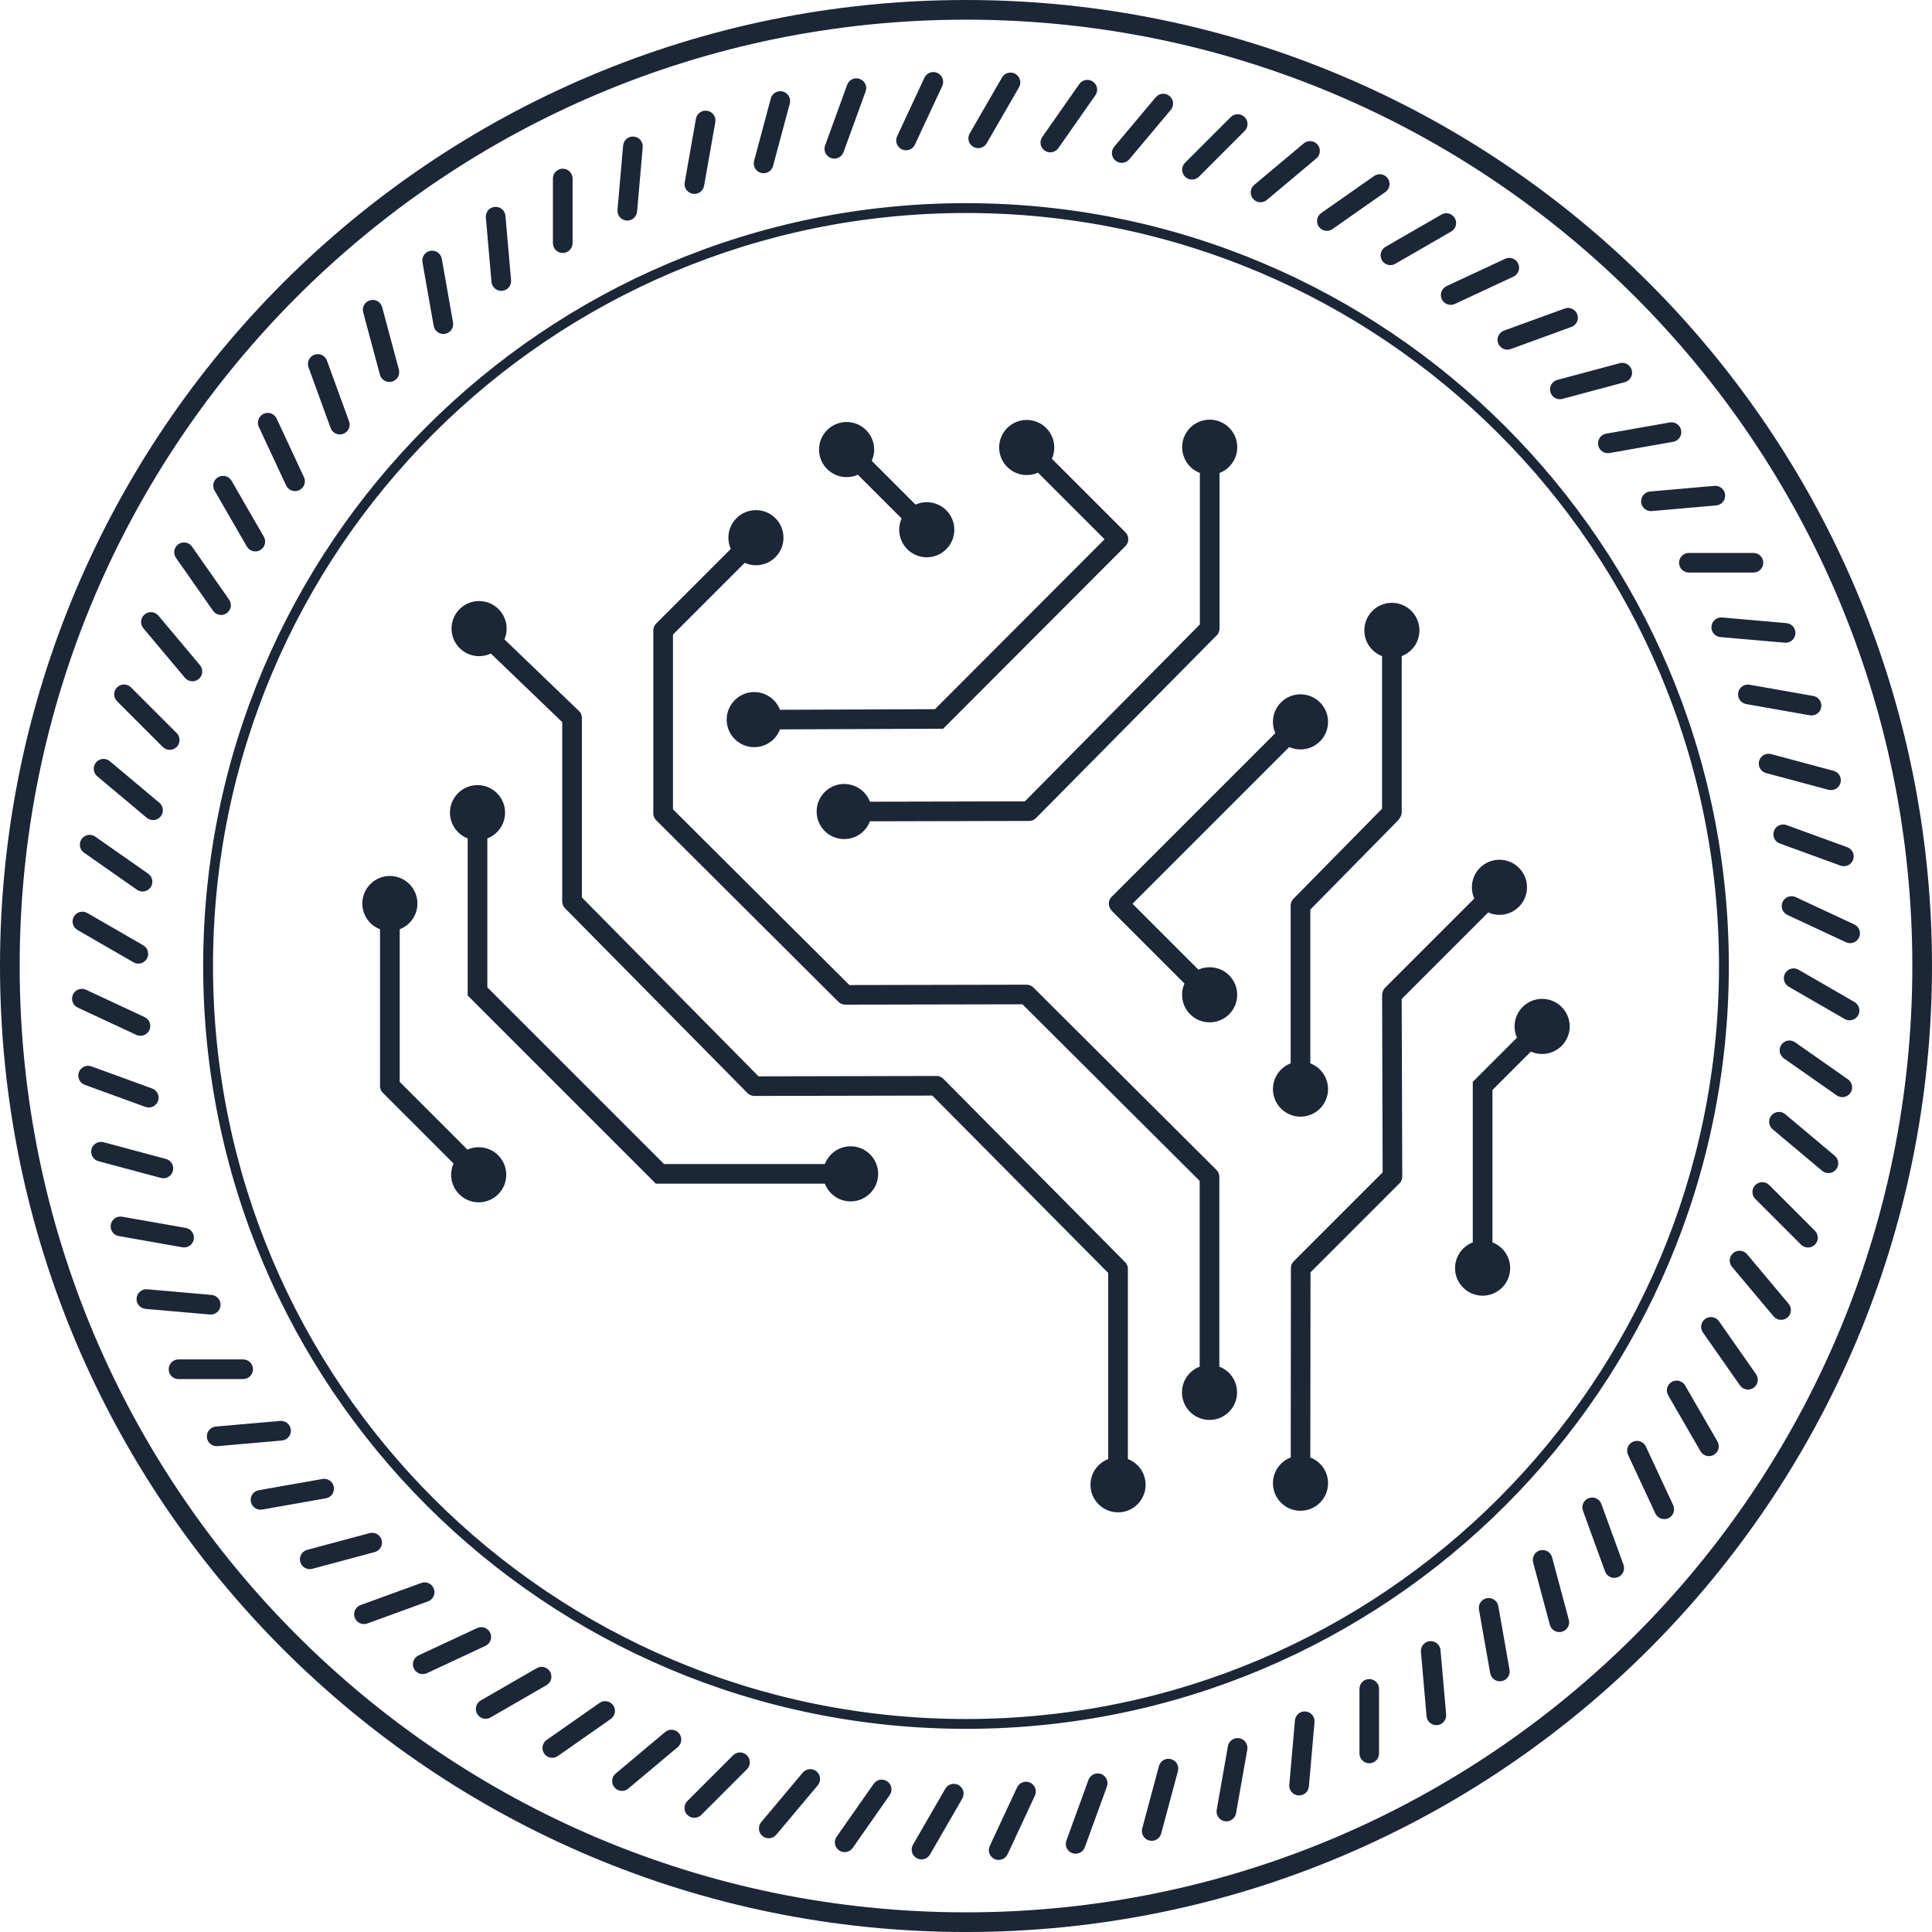 <?xml version="1.0" encoding="UTF-8"?> <svg xmlns="http://www.w3.org/2000/svg" width="300" height="300" viewBox="0 0 300 300" fill="none"> <path d="M228.692 192.916V167.992L235.555 161.13C235.315 160.596 235.182 160.005 235.182 159.382C235.182 158.201 235.661 157.131 236.436 156.357C237.21 155.582 238.28 155.103 239.461 155.103C240.643 155.103 241.713 155.582 242.487 156.357C243.261 157.131 243.74 158.201 243.74 159.382C243.74 160.564 243.261 161.634 242.487 162.408C241.713 163.182 240.643 163.661 239.461 163.661C238.839 163.661 238.247 163.528 237.714 163.289L231.746 169.257V192.916C232.314 193.133 232.823 193.467 233.245 193.889C234.019 194.663 234.498 195.733 234.498 196.914C234.498 198.096 234.019 199.166 233.245 199.94C232.47 200.714 231.401 201.193 230.219 201.193C229.038 201.193 227.968 200.714 227.194 199.94C226.419 199.166 225.94 198.096 225.94 196.914C225.94 195.733 226.419 194.663 227.194 193.889C227.615 193.467 228.125 193.133 228.692 192.916V192.916ZM150 31.547C182.71 31.547 212.323 44.806 233.759 66.242C255.194 87.677 268.453 117.291 268.453 150C268.453 182.71 255.194 212.323 233.759 233.759C212.323 255.195 182.71 268.453 150 268.453C117.29 268.453 87.677 255.195 66.241 233.759C44.806 212.323 31.547 182.71 31.547 150C31.547 117.291 44.806 87.677 66.241 66.242C87.677 44.806 117.29 31.547 150 31.547ZM232.679 67.321C211.52 46.162 182.288 33.074 150 33.074C117.712 33.074 88.48 46.162 67.321 67.321C46.162 88.481 33.074 117.712 33.074 150C33.074 182.289 46.162 211.52 67.321 232.68C88.48 253.839 117.712 266.926 150 266.926C182.288 266.926 211.52 253.839 232.679 232.68C253.838 211.52 266.926 182.289 266.926 150C266.926 117.712 253.838 88.481 232.679 67.321ZM150 0C191.421 0 228.921 16.789 256.066 43.934C283.211 71.079 300 108.579 300 150C300 191.422 283.211 228.922 256.066 256.067C228.921 283.211 191.421 300.001 150 300.001C108.579 300.001 71.079 283.211 43.934 256.067C16.789 228.922 0 191.422 0 150C0 108.579 16.789 71.079 43.934 43.934C71.079 16.79 108.579 0 150 0V0ZM253.907 46.093C227.315 19.502 190.578 3.054 150 3.054C109.422 3.054 72.685 19.502 46.093 46.093C19.502 72.685 3.054 109.422 3.054 150C3.054 190.579 19.502 227.315 46.093 253.907C72.685 280.499 109.422 296.947 150 296.947C190.578 296.947 227.315 280.499 253.907 253.907C280.499 227.315 296.946 190.579 296.946 150C296.946 109.422 280.499 72.686 253.907 46.093V46.093ZM164.335 23.01C163.854 23.698 162.906 23.867 162.217 23.386C161.529 22.905 161.36 21.957 161.841 21.268L167.596 13.049C168.077 12.361 169.025 12.193 169.714 12.674C170.402 13.154 170.571 14.102 170.09 14.791L164.335 23.01ZM175.351 24.745C174.811 25.39 173.849 25.476 173.204 24.935C172.558 24.395 172.473 23.434 173.013 22.788L179.462 15.102C180.003 14.456 180.964 14.371 181.61 14.911C182.255 15.451 182.341 16.413 181.801 17.058L175.351 24.745ZM186.172 27.434C185.575 28.03 184.609 28.03 184.012 27.434C183.416 26.838 183.416 25.871 184.012 25.275L191.107 18.18C191.703 17.584 192.67 17.584 193.266 18.18C193.863 18.776 193.863 19.743 193.266 20.339L186.172 27.434V27.434ZM196.713 31.052C196.068 31.593 195.106 31.507 194.566 30.861C194.026 30.216 194.111 29.254 194.757 28.714L202.443 22.265C203.088 21.725 204.05 21.81 204.59 22.456C205.13 23.101 205.045 24.063 204.399 24.603L196.713 31.052ZM206.901 35.573C206.212 36.054 205.264 35.886 204.783 35.197C204.302 34.509 204.47 33.561 205.159 33.08L213.378 27.325C214.066 26.844 215.014 27.012 215.495 27.701C215.976 28.389 215.808 29.337 215.12 29.818L206.901 35.573ZM216.656 40.968C215.928 41.386 214.998 41.136 214.58 40.407C214.162 39.679 214.413 38.75 215.141 38.332L223.83 33.315C224.558 32.897 225.487 33.148 225.906 33.876C226.324 34.604 226.073 35.533 225.345 35.951L216.656 40.968ZM225.909 47.197C225.145 47.553 224.237 47.222 223.881 46.457C223.525 45.693 223.857 44.785 224.621 44.429L233.714 40.189C234.479 39.833 235.387 40.164 235.742 40.929C236.098 41.693 235.767 42.601 235.003 42.957L225.909 47.197ZM234.578 54.201C233.787 54.488 232.914 54.079 232.628 53.288C232.341 52.498 232.75 51.625 233.54 51.338L242.969 47.906C243.759 47.62 244.632 48.028 244.919 48.819C245.206 49.609 244.797 50.483 244.006 50.769L234.578 54.201ZM242.607 61.939C241.793 62.157 240.958 61.673 240.74 60.859C240.523 60.046 241.006 59.21 241.82 58.992L251.511 56.396C252.325 56.178 253.161 56.662 253.378 57.475C253.596 58.289 253.112 59.125 252.299 59.342L242.607 61.939ZM249.928 70.347C249.098 70.492 248.308 69.936 248.163 69.106C248.018 68.276 248.573 67.485 249.404 67.34L259.285 65.598C260.115 65.453 260.905 66.008 261.05 66.839C261.195 67.669 260.64 68.459 259.81 68.604L249.928 70.347ZM256.491 79.36C255.651 79.432 254.911 78.81 254.839 77.97C254.767 77.13 255.389 76.39 256.229 76.318L266.224 75.443C267.064 75.371 267.804 75.993 267.876 76.833C267.949 77.673 267.327 78.413 266.487 78.485L256.491 79.36ZM262.245 88.904C261.405 88.904 260.724 88.223 260.724 87.383C260.724 86.543 261.405 85.862 262.245 85.862L272.278 85.862C273.118 85.862 273.799 86.543 273.799 87.383C273.799 88.223 273.118 88.904 272.278 88.904L262.245 88.904ZM267.144 98.925C266.304 98.853 265.681 98.113 265.754 97.273C265.826 96.433 266.566 95.811 267.406 95.883L277.401 96.758C278.241 96.83 278.864 97.57 278.791 98.41C278.719 99.25 277.979 99.872 277.139 99.8L267.144 98.925ZM271.15 109.329C270.32 109.184 269.765 108.393 269.91 107.563C270.054 106.733 270.845 106.178 271.675 106.323L281.556 108.065C282.386 108.21 282.942 109 282.797 109.83C282.652 110.661 281.861 111.216 281.031 111.071L271.15 109.329ZM274.233 120.041C273.419 119.824 272.936 118.988 273.153 118.174C273.371 117.361 274.206 116.877 275.02 117.095L284.712 119.692C285.525 119.909 286.009 120.745 285.791 121.559C285.574 122.372 284.738 122.856 283.924 122.638L274.233 120.041ZM276.373 130.981C275.582 130.694 275.174 129.821 275.46 129.031C275.747 128.24 276.62 127.831 277.411 128.118L286.839 131.55C287.63 131.836 288.038 132.71 287.752 133.5C287.465 134.291 286.592 134.699 285.801 134.413L276.373 130.981ZM277.547 142.071C276.783 141.715 276.452 140.807 276.807 140.042C277.163 139.278 278.071 138.947 278.835 139.303L287.929 143.543C288.693 143.899 289.024 144.807 288.668 145.571C288.313 146.336 287.405 146.667 286.64 146.311L277.547 142.071ZM277.752 153.213C277.024 152.791 276.775 151.859 277.197 151.131C277.619 150.403 278.551 150.155 279.279 150.577L287.968 155.593C288.696 156.015 288.944 156.947 288.523 157.675C288.101 158.403 287.169 158.651 286.441 158.23L277.752 153.213ZM276.99 164.335C276.302 163.854 276.133 162.906 276.614 162.218C277.095 161.529 278.043 161.361 278.732 161.842L286.951 167.597C287.639 168.078 287.807 169.026 287.327 169.714C286.846 170.403 285.898 170.571 285.209 170.09L276.99 164.335ZM275.255 175.352C274.61 174.811 274.524 173.85 275.065 173.204C275.605 172.559 276.566 172.473 277.212 173.013L284.898 179.463C285.544 180.003 285.629 180.964 285.089 181.61C284.549 182.256 283.587 182.341 282.942 181.801L275.255 175.352ZM272.566 186.172C271.97 185.576 271.97 184.609 272.566 184.013C273.162 183.417 274.129 183.417 274.725 184.013L281.82 191.108C282.416 191.704 282.416 192.671 281.82 193.267C281.224 193.863 280.257 193.863 279.661 193.267L272.566 186.172ZM268.948 196.714C268.407 196.068 268.493 195.107 269.139 194.566C269.784 194.026 270.746 194.112 271.286 194.757L277.735 202.443C278.276 203.089 278.19 204.05 277.544 204.591C276.899 205.131 275.937 205.045 275.397 204.4L268.948 196.714ZM264.427 206.901C263.946 206.213 264.114 205.265 264.803 204.784C265.491 204.303 266.439 204.471 266.92 205.159L272.675 213.378C273.156 214.067 272.988 215.015 272.299 215.496C271.611 215.977 270.663 215.809 270.182 215.12L264.427 206.901ZM259.032 216.656C258.614 215.928 258.865 214.999 259.593 214.58C260.321 214.162 261.25 214.413 261.668 215.141L266.685 223.83C267.103 224.558 266.852 225.488 266.124 225.906C265.396 226.325 264.467 226.074 264.049 225.346L259.032 216.656ZM252.803 225.91C252.447 225.146 252.778 224.238 253.543 223.882C254.307 223.526 255.215 223.857 255.571 224.621L259.811 233.715C260.167 234.479 259.836 235.387 259.071 235.743C258.307 236.099 257.399 235.768 257.043 235.003L252.803 225.91ZM245.799 234.579C245.512 233.788 245.921 232.915 246.712 232.628C247.502 232.342 248.376 232.75 248.662 233.541L252.094 242.969C252.38 243.76 251.972 244.633 251.181 244.92C250.391 245.206 249.517 244.798 249.231 244.007L245.799 234.579ZM238.061 242.608C237.844 241.794 238.327 240.958 239.141 240.741C239.954 240.523 240.79 241.007 241.008 241.82L243.604 251.512C243.822 252.326 243.339 253.162 242.525 253.379C241.711 253.596 240.875 253.113 240.658 252.299L238.061 242.608ZM229.654 249.929C229.509 249.099 230.064 248.308 230.894 248.163C231.724 248.019 232.515 248.574 232.66 249.404L234.402 259.285C234.547 260.115 233.992 260.906 233.161 261.051C232.331 261.196 231.541 260.64 231.396 259.81L229.654 249.929ZM220.64 256.492C220.568 255.652 221.19 254.912 222.03 254.84C222.87 254.767 223.61 255.389 223.682 256.229L224.557 266.225C224.629 267.065 224.007 267.805 223.167 267.877C222.327 267.949 221.587 267.327 221.515 266.487L220.64 256.492ZM211.096 262.245C211.096 261.405 211.777 260.724 212.617 260.724C213.457 260.724 214.138 261.405 214.138 262.245L214.138 272.279C214.138 273.119 213.457 273.8 212.617 273.8C211.777 273.8 211.096 273.119 211.096 272.279L211.096 262.245ZM201.075 267.144C201.147 266.304 201.887 265.682 202.727 265.754C203.567 265.827 204.189 266.567 204.117 267.407L203.242 277.402C203.17 278.242 202.43 278.864 201.59 278.792C200.75 278.719 200.128 277.98 200.2 277.14L201.075 267.144ZM190.671 271.151C190.816 270.321 191.607 269.765 192.437 269.91C193.267 270.055 193.823 270.846 193.678 271.676L191.935 281.557C191.79 282.387 191 282.942 190.17 282.798C189.34 282.653 188.784 281.862 188.929 281.032L190.671 271.151ZM179.959 274.233C180.176 273.42 181.012 272.936 181.826 273.154C182.64 273.371 183.123 274.207 182.906 275.021L180.309 284.712C180.091 285.526 179.255 286.009 178.442 285.792C177.628 285.575 177.145 284.739 177.362 283.925L179.959 274.233ZM169.019 276.373C169.306 275.583 170.179 275.174 170.97 275.461C171.76 275.747 172.169 276.621 171.882 277.411L168.451 286.84C168.164 287.63 167.291 288.039 166.5 287.752C165.71 287.466 165.301 286.592 165.588 285.802L169.019 276.373ZM157.93 277.548C158.286 276.783 159.194 276.452 159.958 276.808C160.722 277.164 161.053 278.072 160.697 278.836L156.457 287.93C156.101 288.694 155.193 289.025 154.429 288.669C153.665 288.313 153.334 287.405 153.689 286.641L157.93 277.548ZM146.787 277.752C147.209 277.024 148.141 276.776 148.869 277.198C149.597 277.619 149.845 278.551 149.424 279.279L144.407 287.969C143.985 288.697 143.053 288.945 142.325 288.523C141.597 288.102 141.349 287.17 141.771 286.442L146.787 277.752ZM135.665 276.991C136.146 276.302 137.094 276.134 137.783 276.615C138.471 277.096 138.64 278.044 138.159 278.732L132.404 286.951C131.923 287.64 130.975 287.808 130.286 287.327C129.598 286.846 129.429 285.898 129.91 285.21L135.665 276.991ZM124.649 275.256C125.189 274.61 126.151 274.525 126.796 275.065C127.442 275.606 127.527 276.567 126.987 277.213L120.538 284.899C119.997 285.544 119.036 285.63 118.39 285.09C117.745 284.549 117.659 283.588 118.199 282.942L124.649 275.256ZM113.828 272.567C114.425 271.971 115.391 271.971 115.988 272.567C116.584 273.163 116.584 274.13 115.988 274.726L108.893 281.821C108.297 282.417 107.33 282.417 106.734 281.821C106.137 281.225 106.137 280.258 106.734 279.662L113.828 272.567V272.567ZM103.287 268.948C103.933 268.408 104.894 268.494 105.434 269.139C105.974 269.785 105.889 270.746 105.243 271.287L97.557 277.736C96.912 278.276 95.95 278.191 95.41 277.545C94.87 276.899 94.955 275.938 95.601 275.398L103.287 268.948V268.948ZM93.099 264.428C93.788 263.947 94.736 264.115 95.217 264.803C95.698 265.492 95.53 266.44 94.841 266.921L86.622 272.676C85.934 273.157 84.986 272.989 84.505 272.3C84.024 271.612 84.192 270.664 84.88 270.183L93.099 264.428V264.428ZM83.338 259.033C84.066 258.611 84.998 258.859 85.42 259.587C85.842 260.315 85.593 261.247 84.865 261.669L76.176 266.686C75.448 267.107 74.516 266.859 74.094 266.131C73.673 265.403 73.921 264.471 74.649 264.049L83.338 259.033ZM74.091 252.804C74.855 252.448 75.763 252.779 76.119 253.543C76.475 254.308 76.143 255.216 75.379 255.571L66.286 259.812C65.521 260.167 64.613 259.836 64.258 259.072C63.902 258.308 64.233 257.4 64.997 257.044L74.091 252.804ZM65.422 245.8C66.213 245.513 67.086 245.922 67.372 246.712C67.659 247.503 67.25 248.376 66.46 248.663L57.031 252.094C56.241 252.381 55.367 251.972 55.081 251.182C54.794 250.391 55.203 249.518 55.993 249.231L65.422 245.8ZM57.393 238.062C58.206 237.844 59.042 238.328 59.26 239.141C59.477 239.955 58.994 240.791 58.18 241.008L48.489 243.605C47.675 243.823 46.839 243.339 46.622 242.526C46.404 241.712 46.888 240.876 47.701 240.659L57.393 238.062V238.062ZM50.072 229.654C50.902 229.509 51.692 230.065 51.837 230.895C51.982 231.725 51.427 232.515 50.596 232.66L40.715 234.403C39.885 234.548 39.095 233.992 38.95 233.162C38.805 232.332 39.36 231.541 40.191 231.396L50.072 229.654V229.654ZM43.509 220.641C44.349 220.568 45.089 221.191 45.161 222.031C45.233 222.871 44.611 223.61 43.771 223.683L33.776 224.557C32.936 224.63 32.196 224.008 32.124 223.168C32.051 222.328 32.673 221.588 33.513 221.515L43.509 220.641V220.641ZM37.755 211.09C38.599 211.09 39.282 211.774 39.282 212.617C39.282 213.461 38.599 214.144 37.755 214.144H27.722C26.879 214.144 26.195 213.461 26.195 212.617C26.195 211.774 26.879 211.09 27.722 211.09H37.755ZM32.856 201.075C33.696 201.148 34.319 201.888 34.246 202.728C34.174 203.568 33.434 204.19 32.594 204.117L22.599 203.243C21.759 203.17 21.136 202.431 21.209 201.591C21.281 200.751 22.021 200.128 22.861 200.201L32.856 201.075ZM28.85 190.672C29.68 190.817 30.235 191.607 30.09 192.437C29.946 193.268 29.155 193.823 28.325 193.678L18.444 191.936C17.614 191.791 17.058 191 17.203 190.17C17.348 189.34 18.139 188.785 18.969 188.93L28.85 190.672V190.672ZM25.767 179.959C26.581 180.177 27.064 181.013 26.847 181.826C26.63 182.64 25.794 183.123 24.98 182.906L15.288 180.309C14.475 180.092 13.991 179.256 14.209 178.442C14.426 177.629 15.262 177.145 16.076 177.363L25.767 179.959ZM23.627 169.02C24.418 169.306 24.826 170.18 24.54 170.97C24.253 171.761 23.38 172.169 22.589 171.883L13.161 168.451C12.37 168.164 11.962 167.291 12.248 166.501C12.535 165.71 13.408 165.301 14.199 165.588L23.627 169.02ZM22.453 157.93C23.217 158.286 23.548 159.194 23.193 159.958C22.837 160.722 21.929 161.054 21.165 160.698L12.071 156.458C11.307 156.102 10.976 155.194 11.332 154.429C11.687 153.665 12.595 153.334 13.36 153.69L22.453 157.93ZM22.248 146.788C22.976 147.209 23.225 148.141 22.803 148.869C22.381 149.597 21.449 149.846 20.721 149.424L12.032 144.407C11.304 143.986 11.056 143.054 11.477 142.326C11.899 141.598 12.831 141.349 13.559 141.771L22.248 146.788ZM23.01 135.666C23.698 136.147 23.867 137.095 23.386 137.783C22.905 138.472 21.957 138.64 21.268 138.159L13.049 132.404C12.361 131.923 12.193 130.975 12.674 130.286C13.154 129.598 14.102 129.43 14.791 129.911L23.01 135.666ZM24.744 124.649C25.39 125.189 25.476 126.151 24.935 126.796C24.395 127.442 23.434 127.528 22.788 126.987L15.102 120.538C14.456 119.998 14.371 119.036 14.911 118.391C15.451 117.745 16.413 117.659 17.058 118.2L24.744 124.649ZM27.434 113.829C28.03 114.425 28.03 115.392 27.434 115.988C26.838 116.584 25.871 116.584 25.275 115.988L18.18 108.893C17.584 108.297 17.584 107.33 18.18 106.734C18.776 106.138 19.743 106.138 20.339 106.734L27.434 113.829ZM31.052 103.287C31.593 103.933 31.507 104.894 30.861 105.434C30.216 105.975 29.254 105.889 28.714 105.244L22.265 97.557C21.724 96.912 21.81 95.95 22.456 95.41C23.101 94.87 24.063 94.955 24.603 95.601L31.052 103.287ZM35.573 93.1C36.054 93.788 35.886 94.736 35.197 95.217C34.509 95.698 33.561 95.53 33.08 94.841L27.325 86.622C26.844 85.934 27.012 84.986 27.701 84.505C28.389 84.024 29.337 84.192 29.818 84.881L35.573 93.1V93.1ZM40.968 83.338C41.39 84.067 41.141 84.999 40.413 85.42C39.685 85.842 38.753 85.594 38.332 84.865L33.315 76.176C32.893 75.448 33.142 74.516 33.87 74.094C34.598 73.673 35.53 73.921 35.951 74.649L40.968 83.338ZM47.197 74.091C47.553 74.855 47.222 75.763 46.457 76.119C45.693 76.475 44.785 76.144 44.429 75.379L40.189 66.286C39.833 65.522 40.164 64.614 40.929 64.258C41.693 63.902 42.601 64.233 42.957 64.998L47.197 74.091ZM54.201 65.422C54.487 66.213 54.079 67.086 53.288 67.373C52.498 67.659 51.624 67.251 51.338 66.46L47.906 57.032C47.62 56.241 48.028 55.368 48.819 55.081C49.609 54.794 50.483 55.203 50.769 55.994L54.201 65.422ZM61.939 57.393C62.156 58.207 61.673 59.043 60.859 59.26C60.046 59.477 59.21 58.994 58.992 58.18L56.395 48.489C56.178 47.675 56.661 46.839 57.475 46.622C58.289 46.404 59.125 46.888 59.342 47.701L61.939 57.393ZM70.346 50.072C70.491 50.902 69.936 51.692 69.106 51.837C68.276 51.982 67.485 51.427 67.34 50.597L65.598 40.715C65.453 39.885 66.008 39.095 66.838 38.95C67.669 38.805 68.459 39.36 68.604 40.191L70.346 50.072V50.072ZM79.36 43.509C79.432 44.349 78.81 45.089 77.97 45.161C77.13 45.234 76.39 44.611 76.318 43.771L75.443 33.776C75.371 32.936 75.993 32.196 76.833 32.124C77.673 32.051 78.413 32.673 78.485 33.514L79.36 43.509V43.509ZM88.91 37.756C88.91 38.599 88.226 39.282 87.383 39.282C86.54 39.282 85.856 38.599 85.856 37.756V27.722C85.856 26.879 86.54 26.195 87.383 26.195C88.226 26.195 88.91 26.879 88.91 27.722V37.756ZM98.925 32.856C98.853 33.697 98.113 34.319 97.273 34.246C96.433 34.174 95.811 33.434 95.883 32.594L96.758 22.599C96.83 21.759 97.57 21.136 98.41 21.209C99.25 21.281 99.872 22.021 99.8 22.861L98.925 32.856ZM109.329 28.85C109.184 29.68 108.393 30.235 107.563 30.09C106.733 29.946 106.177 29.155 106.322 28.325L108.065 18.444C108.21 17.614 109 17.058 109.83 17.203C110.66 17.348 111.216 18.139 111.071 18.969L109.329 28.85V28.85ZM120.041 25.767C119.824 26.581 118.988 27.064 118.174 26.847C117.36 26.63 116.877 25.794 117.094 24.98L119.691 15.288C119.909 14.475 120.745 13.991 121.558 14.209C122.372 14.426 122.855 15.262 122.638 16.076L120.041 25.767ZM130.981 23.627C130.694 24.418 129.821 24.826 129.03 24.54C128.24 24.253 127.831 23.38 128.118 22.59L131.549 13.161C131.836 12.37 132.709 11.962 133.5 12.248C134.29 12.535 134.699 13.408 134.412 14.199L130.981 23.627ZM142.07 22.453C141.714 23.217 140.806 23.548 140.042 23.193C139.278 22.837 138.947 21.929 139.303 21.165L143.543 12.071C143.899 11.307 144.807 10.976 145.571 11.332C146.335 11.687 146.666 12.595 146.311 13.36L142.07 22.453ZM153.213 22.248C152.791 22.976 151.859 23.225 151.131 22.803C150.403 22.381 150.155 21.449 150.576 20.721L155.593 12.032C156.015 11.304 156.947 11.056 157.675 11.477C158.403 11.899 158.651 12.831 158.229 13.559L153.213 22.248ZM203.465 226.315C204.033 226.532 204.543 226.866 204.966 227.288C205.74 228.063 206.219 229.132 206.219 230.314C206.219 231.495 205.74 232.565 204.966 233.339C204.191 234.114 203.122 234.593 201.94 234.593C200.759 234.593 199.689 234.114 198.915 233.339C198.14 232.565 197.661 231.495 197.661 230.314C197.661 229.132 198.14 228.063 198.915 227.288C199.339 226.864 199.852 226.528 200.423 226.312L200.452 197.058C200.415 196.625 200.562 196.179 200.894 195.848L214.696 182.046L214.612 154.666C214.612 154.191 214.734 153.718 215.078 153.373L228.925 139.527C228.686 138.993 228.553 138.401 228.553 137.779C228.553 136.598 229.032 135.528 229.807 134.753C230.581 133.979 231.651 133.5 232.832 133.5C234.014 133.5 235.083 133.979 235.858 134.753C236.632 135.528 237.111 136.598 237.111 137.779C237.111 138.96 236.632 140.03 235.858 140.805C235.083 141.579 234.014 142.058 232.832 142.058C232.21 142.058 231.618 141.925 231.085 141.686L217.655 155.115L217.74 182.545C217.779 182.98 217.632 183.428 217.299 183.761L203.494 197.567L203.465 226.315V226.315ZM175.137 226.558C175.705 226.775 176.214 227.109 176.636 227.531C177.41 228.305 177.89 229.375 177.89 230.557C177.89 231.738 177.41 232.808 176.636 233.582C175.862 234.357 174.792 234.836 173.61 234.836C172.429 234.836 171.359 234.357 170.585 233.582C169.81 232.808 169.331 231.738 169.331 230.557C169.331 229.375 169.81 228.305 170.585 227.531C171.007 227.109 171.516 226.775 172.083 226.558V197.662L144.773 170.121L117.22 170.177C116.803 170.196 116.379 170.045 116.063 169.724L87.825 141.126C87.504 140.846 87.301 140.434 87.301 139.975V112.128L76.22 101.478C75.666 101.741 75.046 101.888 74.392 101.888C73.21 101.888 72.141 101.409 71.366 100.635C70.592 99.86 70.113 98.79 70.113 97.609C70.113 96.427 70.592 95.358 71.366 94.583C72.141 93.809 73.21 93.33 74.392 93.33C75.573 93.33 76.643 93.809 77.417 94.583C78.192 95.358 78.671 96.427 78.671 97.609C78.671 98.203 78.55 98.768 78.331 99.282L89.803 110.308C90.14 110.588 90.355 111.01 90.355 111.483V139.354L117.786 167.134L145.335 167.077C145.75 167.058 146.171 167.207 146.487 167.525L174.61 195.885C174.933 196.165 175.137 196.578 175.137 197.039V226.558V226.558ZM189.339 212.209C189.906 212.425 190.416 212.76 190.837 213.181C191.612 213.956 192.091 215.026 192.091 216.207C192.091 217.388 191.612 218.458 190.837 219.233C190.063 220.007 188.993 220.486 187.812 220.486C186.63 220.486 185.561 220.007 184.786 219.233C184.012 218.458 183.533 217.388 183.533 216.207C183.533 215.026 184.012 213.956 184.786 213.181C185.208 212.76 185.718 212.425 186.285 212.209V183.368L158.768 155.946L131.262 156.001C130.781 156.001 130.352 155.777 130.073 155.428C130.026 155.391 129.98 155.351 129.937 155.308L101.98 127.456C101.653 127.175 101.446 126.76 101.446 126.296V97.901C101.446 97.488 101.611 97.098 101.903 96.811L113.474 85.24C113.235 84.707 113.102 84.115 113.102 83.493C113.102 82.311 113.581 81.242 114.355 80.467C115.129 79.693 116.199 79.214 117.381 79.214C118.562 79.214 119.632 79.693 120.406 80.467C121.181 81.242 121.66 82.311 121.66 83.493C121.66 84.674 121.181 85.744 120.406 86.519C119.632 87.293 118.562 87.772 117.381 87.772C116.758 87.772 116.167 87.639 115.633 87.4L104.5 98.533V125.668L131.893 152.958L159.326 152.902C159.737 152.883 160.156 153.03 160.471 153.344L188.805 181.58C189.132 181.86 189.339 182.276 189.339 182.74V212.209V212.209ZM187.832 150.191C189.014 150.191 190.083 150.67 190.858 151.445C191.632 152.219 192.111 153.289 192.111 154.47C192.111 155.652 191.632 156.722 190.858 157.496C190.083 158.27 189.014 158.749 187.832 158.749C186.651 158.749 185.581 158.27 184.806 157.496C184.032 156.722 183.553 155.652 183.553 154.47C183.553 153.848 183.686 153.256 183.925 152.723L172.729 141.527C172.082 140.88 171.94 139.933 172.624 139.249L198.033 113.839C197.794 113.306 197.661 112.714 197.661 112.092C197.661 110.91 198.14 109.841 198.915 109.066C199.689 108.292 200.759 107.813 201.94 107.813C203.122 107.813 204.191 108.292 204.966 109.066C205.74 109.841 206.219 110.91 206.219 112.092C206.219 113.273 205.74 114.343 204.966 115.117C204.191 115.892 203.122 116.371 201.94 116.371C201.318 116.371 200.726 116.238 200.193 115.999L175.856 140.335L186.084 150.563C186.618 150.324 187.21 150.191 187.832 150.191V150.191ZM203.467 165.116C204.034 165.332 204.544 165.667 204.966 166.088C205.74 166.863 206.219 167.933 206.219 169.114C206.219 170.295 205.74 171.365 204.966 172.14C204.191 172.914 203.122 173.393 201.94 173.393C200.759 173.393 199.689 172.914 198.915 172.14C198.14 171.365 197.661 170.295 197.661 169.114C197.661 167.933 198.14 166.863 198.915 166.088C199.336 165.667 199.846 165.332 200.413 165.116V140.622C200.413 140.164 200.615 139.753 200.935 139.473L214.604 125.574V101.883C214.037 101.667 213.527 101.332 213.106 100.911C212.331 100.136 211.852 99.066 211.852 97.885C211.852 96.704 212.331 95.634 213.106 94.859C213.88 94.085 214.95 93.606 216.131 93.606C217.313 93.606 218.382 94.085 219.157 94.859C219.931 95.634 220.41 96.704 220.41 97.885C220.41 99.066 219.931 100.136 219.157 100.911C218.735 101.332 218.226 101.667 217.658 101.883V126.114C217.658 126.613 217.358 127.116 217.013 127.467L203.467 141.241V165.116ZM187.842 65.165C189.023 65.165 190.093 65.644 190.867 66.418C191.642 67.193 192.121 68.263 192.121 69.444C192.121 70.626 191.642 71.695 190.867 72.47C190.445 72.891 189.936 73.226 189.369 73.442V97.585C189.369 97.838 189.307 98.077 189.198 98.287L189.196 98.29C189.191 98.3 189.186 98.31 189.181 98.319L189.178 98.325C189.173 98.334 189.168 98.343 189.163 98.351L189.158 98.36C189.153 98.368 189.149 98.375 189.144 98.383L189.137 98.394L189.124 98.414L189.117 98.424C189.112 98.432 189.107 98.439 189.102 98.447L189.097 98.454L189.08 98.478L189.075 98.485C189.069 98.493 189.063 98.501 189.057 98.509L189.053 98.514C189.047 98.523 189.04 98.531 189.033 98.54L189.03 98.544C188.994 98.588 188.956 98.63 188.916 98.67L160.872 127.029C160.541 127.364 160.093 127.514 159.658 127.477L135.087 127.532C134.871 128.102 134.535 128.615 134.111 129.039C133.337 129.813 132.267 130.292 131.086 130.292C129.904 130.292 128.834 129.813 128.06 129.039C127.286 128.264 126.807 127.195 126.807 126.013C126.807 124.832 127.286 123.762 128.06 122.988C128.834 122.213 129.904 121.734 131.086 121.734C132.267 121.734 133.337 122.213 134.111 122.988C134.534 123.41 134.868 123.921 135.085 124.489L159.142 124.436L186.315 96.958V73.442C185.747 73.226 185.238 72.891 184.816 72.47C184.042 71.695 183.563 70.626 183.563 69.444C183.563 68.263 184.042 67.193 184.816 66.418C185.59 65.644 186.66 65.165 187.842 65.165V65.165ZM159.427 65.207C160.609 65.207 161.678 65.686 162.453 66.46C163.227 67.235 163.706 68.305 163.706 69.486C163.706 70.109 163.573 70.7 163.334 71.234L174.753 82.652C175.349 83.249 175.349 84.215 174.753 84.811C174.726 84.838 174.698 84.864 174.67 84.888L146.45 113.157L121.12 113.258C120.904 113.83 120.568 114.343 120.143 114.767C119.369 115.542 118.299 116.021 117.118 116.021C115.936 116.021 114.867 115.542 114.092 114.767C113.318 113.993 112.839 112.923 112.839 111.742C112.839 110.56 113.318 109.491 114.092 108.716C114.867 107.942 115.936 107.463 117.118 107.463C118.299 107.463 119.369 107.942 120.143 108.716C120.565 109.138 120.9 109.648 121.116 110.216L145.178 110.12L171.518 83.736L161.175 73.393C160.641 73.632 160.05 73.765 159.427 73.765C158.246 73.765 157.176 73.286 156.402 72.512C155.627 71.737 155.148 70.668 155.148 69.486C155.148 68.305 155.627 67.235 156.402 66.46C157.176 65.686 158.246 65.207 159.427 65.207V65.207ZM143.908 77.978C145.09 77.978 146.159 78.457 146.934 79.231C147.708 80.005 148.187 81.075 148.187 82.257C148.187 83.438 147.708 84.508 146.934 85.282C146.159 86.057 145.09 86.536 143.908 86.536C142.727 86.536 141.657 86.057 140.883 85.282C140.108 84.508 139.629 83.438 139.629 82.257C139.629 81.634 139.762 81.043 140.001 80.509L133.207 73.715C132.674 73.954 132.082 74.087 131.46 74.087C130.278 74.087 129.209 73.608 128.434 72.834C127.66 72.059 127.181 70.99 127.181 69.808C127.181 68.627 127.66 67.557 128.434 66.783C129.209 66.008 130.278 65.529 131.46 65.529C132.641 65.529 133.711 66.008 134.485 66.783C135.26 67.557 135.739 68.627 135.739 69.808C135.739 70.431 135.606 71.022 135.367 71.556L142.161 78.35C142.694 78.111 143.286 77.978 143.908 77.978ZM74.148 121.911C75.33 121.911 76.4 122.39 77.174 123.165C77.948 123.939 78.427 125.009 78.427 126.19C78.427 127.372 77.948 128.441 77.174 129.216C76.752 129.638 76.243 129.972 75.675 130.189V153.313L103.11 180.748H128.084C128.301 180.18 128.635 179.671 129.057 179.249C129.832 178.475 130.901 177.996 132.083 177.996C133.264 177.996 134.334 178.475 135.108 179.249C135.883 180.024 136.362 181.093 136.362 182.275C136.362 183.456 135.883 184.526 135.108 185.3C134.334 186.075 133.264 186.554 132.083 186.554C130.901 186.554 129.832 186.075 129.057 185.3C128.635 184.879 128.301 184.369 128.084 183.802H101.846C92.104 174.06 82.363 164.319 72.621 154.577V130.189C72.054 129.972 71.545 129.638 71.123 129.216C70.349 128.441 69.869 127.372 69.869 126.19C69.869 125.009 70.349 123.939 71.123 123.165C71.897 122.39 72.967 121.911 74.148 121.911V121.911ZM74.333 178.14C75.514 178.14 76.584 178.619 77.358 179.393C78.133 180.168 78.612 181.238 78.612 182.419C78.612 183.6 78.133 184.67 77.358 185.445C76.584 186.219 75.514 186.698 74.333 186.698C73.151 186.698 72.082 186.219 71.307 185.445C70.533 184.67 70.054 183.6 70.054 182.419C70.054 181.797 70.187 181.205 70.426 180.671L59.45 169.696C59.108 169.354 58.962 168.89 59.013 168.444C59.012 168.424 59.012 168.405 59.012 168.386V144.297C58.444 144.08 57.935 143.746 57.513 143.324C56.739 142.55 56.26 141.48 56.26 140.299C56.26 139.117 56.739 138.047 57.513 137.273C58.287 136.499 59.357 136.02 60.538 136.02C61.72 136.02 62.79 136.499 63.564 137.273C64.338 138.047 64.818 139.117 64.818 140.299C64.818 141.48 64.338 142.55 63.564 143.324C63.142 143.746 62.633 144.08 62.066 144.297V167.992L72.585 178.512C73.119 178.273 73.71 178.14 74.333 178.14Z" fill="#1B2637"></path> </svg> 
